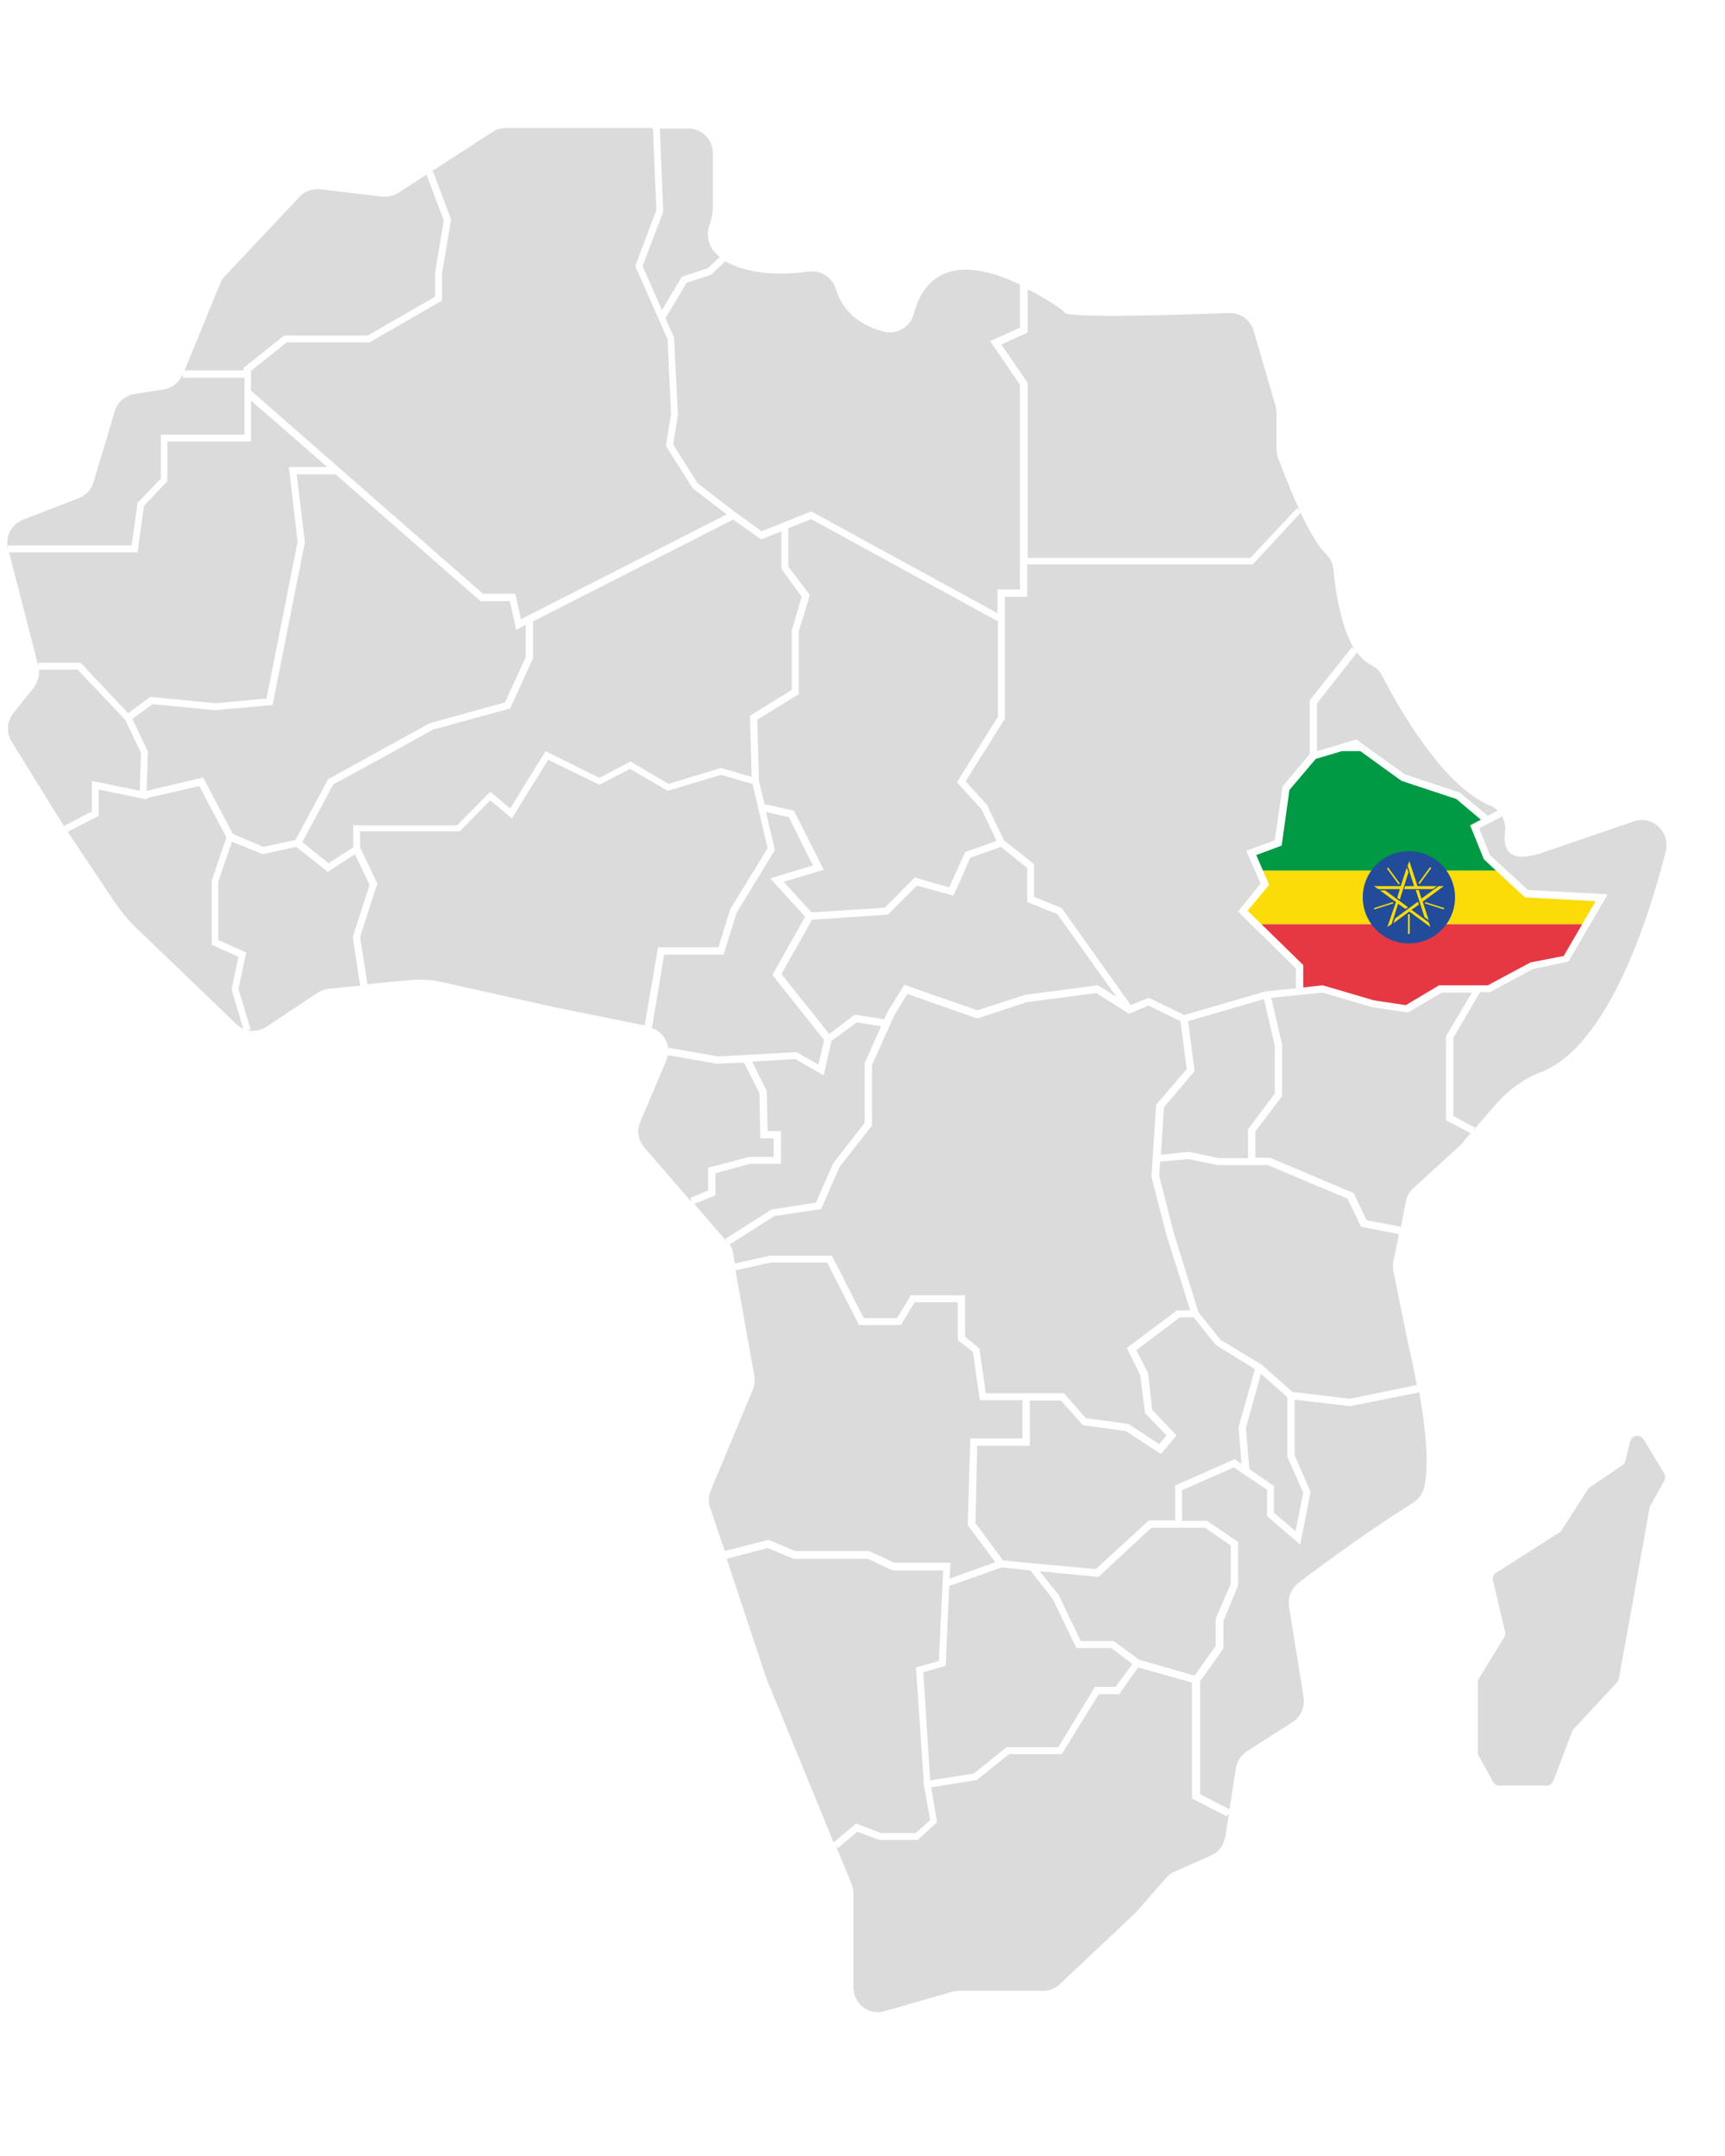 <?xml version="1.0" encoding="UTF-8"?> <!-- Generator: Adobe Illustrator 28.2.0, SVG Export Plug-In . SVG Version: 6.00 Build 0) --> <svg xmlns="http://www.w3.org/2000/svg" xmlns:xlink="http://www.w3.org/1999/xlink" version="1.1" id="Capa_1" x="0px" y="0px" viewBox="0 0 400 500" style="enable-background:new 0 0 400 500;" xml:space="preserve"> <style type="text/css"> .st0{fill:#DBDBDB;} .st1{clip-path:url(#SVGID_00000008120173112671081500000016216470464513055363_);} .st2{fill:#009944;} .st3{fill:#E63842;} .st4{fill:#FCDC08;} .st5{fill:#224C9A;} </style> <g> <g> <path class="st0" d="M342.7,406.4v-16.3c0-0.3,0.1-0.6,0.3-0.9l5.8-9.5c0.2-0.4,0.3-0.9,0.2-1.3l-2.8-11.9 c-0.2-0.7,0.1-1.5,0.8-1.8l14.6-9.3c0.2-0.1,0.4-0.3,0.5-0.5l6.1-9.5c0.1-0.2,0.3-0.4,0.5-0.5l7.5-5.1c0.4-0.2,0.6-0.6,0.7-1 l1.1-4.5c0.4-1.5,2.3-1.8,3.1-0.5l4.8,7.9c0.3,0.5,0.3,1.2,0,1.7l-3.2,5.8c-0.1,0.2-0.2,0.3-0.2,0.5l-3.9,21.9l-3.2,17.6 c-0.1,0.3-0.2,0.6-0.4,0.9l-10.2,11c-0.1,0.2-0.3,0.3-0.3,0.6l-4.3,11.3c-0.3,0.7-0.9,1.1-1.6,1.1h-10.9c-0.6,0-1.2-0.3-1.5-0.9 l-3.2-5.8C342.7,407,342.7,406.7,342.7,406.4z"></path> <g> <polygon class="st0" points="47.1,180.3 54,193.4 61.1,196.4 68.5,194.8 76.1,180.7 88.8,173.7 99.7,167.7 117.1,162.9 121.9,152.4 121.9,144.9 119.7,146.1 118.2,139.4 111.4,139.4 77.8,110 68.8,110 70.7,125.8 63.2,163.5 49.9,164.7 49.8,164.7 35.4,163.3 30.7,166.7 34.3,174.3 34,183.4 "></polygon> <path class="st0" d="M166.5,245l18.2-1l5.1,2.9l1.3-5.7l-12-15.1l7.6-13.5l-8.1-8.9l9.9-3l-5.6-11.2l-5.3-1.2l2.1,8.8l-8.9,14.6 l-3,9.7H154l-2.8,16.9l-0.8-0.1l0,0c2.8,0.6,4.6,3,4.6,5.6l0.1-0.8L166.5,245z"></path> <polygon class="st0" points="183.6,146.2 185.9,138.4 181.2,131.9 181.2,123.2 176.5,125.1 170,120.5 123.6,144.1 123.6,152.7 118.3,164.3 100.4,169.2 89.6,175.2 77.3,181.9 70.1,195.3 76.2,200.2 81.9,196.5 81.9,191.4 106,191.4 113.7,183.6 118.3,187.5 126.5,174.2 139,180.4 146.2,176.6 155,181.8 167.2,178.1 174.3,180.2 173.9,166 183.6,160 "></polygon> <polygon class="st0" points="173.9,269.9 165.9,272.1 165.9,277.2 161,279.2 168.6,288 168.6,288 168.2,287.3 178.9,280.5 189.2,278.9 193.2,269.8 200.5,260.4 200.5,246.6 204.3,238 198.7,237.1 192.8,241.4 191,249.4 184.4,245.6 174.4,246.2 177.8,253 178,262.3 181.1,262.3 181.1,269.9 "></polygon> <polygon class="st0" points="29.7,165.4 34.9,161.6 49.9,163.1 61.8,162 69,125.7 67,108.3 75.9,108.3 58.2,92.9 58.2,102.4 38.8,102.4 38.8,111.6 33.4,117.3 31.9,128.1 2.1,128.1 8.9,154.5 8.9,154.5 8.9,153.7 18.7,153.7 "></polygon> <path class="st0" d="M227.1,312.7l1.5,10.4h9.3h0.8h8l5.1,5.8l9.8,1.3l7.2,4.7l1.7-2l-5-5.2l-1.1-8.8l-3.1-6.3l11.6-8.7h3.1 l-5.5-17.4l-3.5-13.6l1.1-16.7l7.1-8.3l-1.5-11.1l-7.4-3.6l-4.5,1.9l-7.6-4.8l-16.1,2.1l-11.5,3.8l-16.2-5.7l-3,4.9l-5.2,11.6 V261l-7.5,9.6l-4.3,9.8l-10.8,1.6l-10.4,6.6c0.4,0.6,0.7,1.3,0.8,2.1l0.4,2.3l8.2-1.8h14.3l7.4,14.5h7.7l3.2-5.3h12.6v9.6 L227.1,312.7z"></path> <polygon class="st0" points="232.1,196.4 225,198.9 221.1,207.7 212.6,205.4 205.9,212.1 188.3,213.3 181.2,225.9 192.3,239.8 198.2,235.3 205,236.4 205.9,234.5 209.7,228.4 226.6,234.3 237.8,230.7 254.6,228.5 258.9,231.2 245.2,212 238.2,209.2 238.2,201.3 "></polygon> <polygon class="st0" points="177.3,186.5 184.1,188 191,201.7 181.7,204.5 188.2,211.6 205.2,210.5 212.1,203.5 220.1,205.8 223.8,197.6 231.1,195 227.6,187.7 221.9,181.4 231.4,166.2 231.4,144.1 188.1,120.4 182.8,122.5 182.8,131.4 187.8,138 185.2,146.5 185.2,161 175.6,166.9 176,181.2 "></polygon> <path class="st0" d="M290.5,130.9h-52.3v7.5H233v5.2v1.4v21.7l-9.1,14.5l5,5.5l3.9,8.2l7,5.5v7.6l6.4,2.6l16,22.5l4.2-1.7l8.2,4 l18.9-5.5l7-0.7v-4.6l-13.4-13.2l5.2-6.5l-3.3-7.6l6.6-2.4l1.8-12.5l6.3-7.5v-12.5l9.8-12.3l0.6,0.5c-3.3-5.3-4.5-14.2-4.9-18.5 c-0.1-1.4-0.7-2.6-1.7-3.6c-1.8-1.7-4-5.5-5.9-9.6L290.5,130.9z"></path> <polygon class="st0" points="249.6,382.2 244.1,370.8 238.9,364.2 232.3,363.5 220.1,367.8 219.3,386.3 214.1,387.8 215.7,412.9 225.8,411.3 233.4,405.2 245.4,405.2 253.9,391.2 258.7,391.2 262.6,385.9 257.7,382.2 "></polygon> <path class="st0" d="M305.4,163.1v11.1l9.1-2.7l11.3,8.1l12.7,4.2l6.5,5.4l2.3-1.2c-0.5-0.5-1.1-0.9-1.8-1.2 c-11.1-4.5-21.8-23.8-25-30.1c-0.6-1.1-1.5-2-2.6-2.5c-1.2-0.6-2.3-1.6-3.2-2.9L305.4,163.1z"></path> <polygon class="st0" points="295.6,242.5 293.1,231.7 275.5,236.8 277,248.4 269.9,256.8 269.2,267.8 275.7,267.1 282.6,268.6 289.4,268.6 289.4,261.9 295.6,253.6 "></polygon> <path class="st0" d="M324.4,286.2l-8.8-1.7l-3.1-6.5l-18.5-7.8h-11.6l-6.9-1.4l-6.5,0.6l-0.2,3.3l3.4,13.3l5.7,18.3l5.1,6.4 l9.9,6l0,0.1l6.8,6l13.3,1.6l15.5-3.2l0.2,0.8c-1.2-6.4-2.4-11.5-2.4-11.5l-3.2-15.8c-0.1-0.7-0.1-1.5,0-2.2L324.4,286.2z"></path> <polygon class="st0" points="277,388.6 281.9,381.7 281.9,375.4 285.4,367.3 285.4,358.4 279.4,354.3 267,354.3 254.7,365.7 241.1,364.4 245.5,369.9 250.6,380.6 258.3,380.6 264.1,384.9 "></polygon> <polygon class="st0" points="281.9,311.9 276.8,305.5 273.6,305.5 263.5,313.1 266.2,318.4 267.2,327 272.8,332.9 269.2,337.2 261.1,331.9 251.1,330.5 246,324.8 238.8,324.8 238.8,335.3 226.6,335.3 226.2,353.2 232.6,361.9 254.1,363.9 266.4,352.6 272.5,352.6 272.5,344.5 286.3,338.4 287.9,339.5 287.2,331 291,317.5 "></polygon> <polygon class="st0" points="300.4,355.1 302.2,346.2 298.5,337.8 298.5,324 292.4,318.6 288.9,331.2 289.7,340.7 295.4,344.6 295.4,350.8 "></polygon> <path class="st0" d="M198.5,422.9l5.8,2.2h8l3.4-3l-1.6-8.8l0.1,0l-1.8-26.6l5.3-1.5l1-21H207l-5.8-2.7H184l-6-2.5l-9.5,2.5 l8.9,26.8c0,0.1,0.1,0.2,0.1,0.4l15.8,38.6L198.5,422.9z"></path> <path class="st0" d="M238.3,77.1l-6.1,2.8l6.1,8.9v40.6h51.6l10.9-11.6l0.6,0.6c-2.3-4.9-4.2-10.1-5-12.1c-0.2-0.6-0.4-1.3-0.4-2 v-8.5c0-0.5-0.1-1.1-0.2-1.6l-5.1-17.5c-0.7-2.5-3.1-4.2-5.7-4.1c-32.9,1.2-37.5,0.4-38,0c-0.4-0.4-0.8-0.8-1.2-1.1 c-2.7-1.8-5.2-3.3-7.5-4.4V77.1z"></path> <path class="st0" d="M168.1,359.7l10.1-2.6l6.2,2.6h17.1l5.8,2.7h13.1l-0.2,3.7l10.6-3.8l-6.4-8.6l0.6-20.1h12.1v-8.9h-9.9 l-1.6-11.2l-3.5-2.7v-8.8h-10l-3.2,5.3h-9.7l-7.4-14.5h-13.1l-8.1,1.8l-0.2-0.8l4.5,25.2c0.2,1.1,0.1,2.2-0.3,3.2l-9.8,23.5 c-0.5,1.3-0.6,2.7-0.1,4l3.6,10.7L168.1,359.7z"></path> <path class="st0" d="M284.4,421.2l-8-4.1v-26.9l-12.5-3.5l-4.4,6.2h-4.7l-8.6,13.9H234l-7.5,6l-10.6,1.7l1.4,8.1l-4.5,4.1h-8.9 l-5.1-1.9l-4.5,3.8l-0.5-0.6l3.7,9c0.3,0.7,0.4,1.4,0.4,2.2v21.7c0,3.8,3.6,6.6,7.3,5.5l15.6-4.5c0.5-0.1,1-0.2,1.6-0.2h19.5 c1.5,0,2.9-0.6,3.9-1.6l17.3-16.3c0.1-0.1,0.3-0.3,0.4-0.4l6.9-7.9c0.5-0.6,1.2-1.1,1.9-1.4l8.5-3.8c1.8-0.8,3-2.4,3.3-4.3 l0.9-5.4L284.4,421.2z"></path> <path class="st0" d="M152.6,219.7h14l2.7-8.8l8.7-14.2l-3.5-14.9l-7.3-2.1l-12.4,3.7l-8.7-5.1l-7.1,3.7l-11.9-5.8l-8.4,13.6 l-5-4.2l-7.1,7.2H83.5v3.7l4,8.4l-4,12.4l1.7,10.9l-0.8,0.1l10.6-1c2.4-0.2,4.9-0.1,7.2,0.4l26.9,6l20.4,4.1L152.6,219.7z"></path> <path class="st0" d="M81.8,217.3l3.9-12.1l-3.4-7.1l-6.3,4.1l-7.3-5.8l-7.8,1.7l-7.1-2.9l-3.2,9.3V218l6.5,2.9l-1.8,8.4l2.8,9.4 l-0.8,0.2c1.5,0.4,3.2,0.1,4.5-0.8l11.9-7.9c0.8-0.5,1.7-0.8,2.6-0.9l7.2-0.7L81.8,217.3z"></path> <path class="st0" d="M378.8,190.5l-21.9,7.5c-7.4,2.2-8.4-1.4-7.9-5c0.2-1.6-0.2-3.1-1.2-4.3l0.4,0.7l-5.2,2.7l2.5,6.2l8.8,8.1 l18.5,1l-9.1,15.6l-8.2,1.7l-10,5.4h-2.3l-6.2,10.6v18.1l5,2.7l-0.4,0.7l5-5.8c2.9-3.4,6.6-6.2,10.8-7.8 c15.4-6,24.9-35.4,28.9-51.3C387.3,192.9,383.1,189,378.8,190.5z"></path> <path class="st0" d="M335.3,259.8v-19.5l6-10.1h-7l-7.8,4.6l-8.2-1.2l-11.6-3.4l-11.9,1.2l2.5,10.9v11.9l-6.2,8.2v6.1h3.4 l19.4,8.2l3,6.3l8,1.5l-0.2,0.8l1.3-6.7c0.2-1.2,0.9-2.3,1.8-3.1l10.7-9.8c0.2-0.2,0.3-0.3,0.5-0.5l2-2.4L335.3,259.8z"></path> <path class="st0" d="M313.1,326.1l-12.9-1.5v12.9l3.7,8.5l-2.4,12.2l-7.7-6.6v-6.1l-7.7-5.2l-12,5.3v7.1h5.8l7.2,4.9v10.1 l-3.4,8.2v6.4l-5.4,7.6v26.2l6.8,3.5l1.5-9.6c0.3-1.6,1.2-3,2.6-3.9l10.5-6.7c1.9-1.2,2.9-3.5,2.6-5.7l-3.4-21.1 c-0.3-2.1,0.5-4.2,2.2-5.5c12.2-9.4,23.2-16.5,26.6-18.6c1.1-0.7,2-1.8,2.4-3.1c1.5-5,0.4-14.6-1-22.5L313.1,326.1z"></path> <path class="st0" d="M160.1,277.8l4.1-1.7v-5.3l9.5-2.5h5.7v-4.3h-3.1l-0.2-10.5l-3.6-7.1l-6.1,0.3l-0.1,0l-11.5-2 c-0.1,0.5-0.2,1-0.4,1.5l-5.9,13.9c-0.9,2-0.5,4.4,0.9,6l10.9,12.6L160.1,277.8z"></path> <path class="st0" d="M153.8,49.1L149,61.7l4.5,10.2l4.6-7.7l6-2l2.8-2.6c-3.3-2.6-3-5.9-2.3-7.7c0.5-1.4,0.7-2.8,0.7-4.3V35.5 c0-3.2-2.6-5.7-5.7-5.7H153L153.8,49.1z"></path> <path class="st0" d="M168.2,60.6l-3.3,3.1l-5.7,1.9l-4.9,8.2l2,4.5l0.9,17.9l-1.1,6.9l5.7,9l8.7,6.7l6.1,4.4l11.5-4.6l43.2,23.6 v-5.5h5.2V89.2l-6.9-10.1l6.9-3.1V66c-17.6-8.5-23,0.5-24.6,6.8c-0.8,3-3.9,4.9-7,4.1c-7.2-1.9-10-6.3-11.1-9.9 c-0.8-2.7-3.5-4.4-6.3-4c-4.5,0.6-11,0.9-16.8-1.2C169.8,61.4,169,61,168.2,60.6z"></path> <path class="st0" d="M100.4,39.7l4.2,11.2l-2.1,12.4v6.4l-16.8,9.7H66.5L58.2,86v4.6l53.8,47.1h7.5l1.3,5.9l47.7-24.3l-7.9-6.1 l-6.2-9.8l1.2-7.3l-0.8-17.4l-7.5-17l4.9-13l-0.8-19l0.8,0h-14h-20.9c-1.1,0-2.2,0.3-3.1,0.9L99.7,40L100.4,39.7z"></path> <path class="st0" d="M53.7,229.4l1.6-7.5l-6.2-2.8v-14.9l3.4-10l-6.3-11.9L34,185.1l0,0.3l-11.1-2.3v6.1l-7.2,3.7l10.8,16.2 c1.5,2.2,3.2,4.3,5.2,6.2l23.1,22.2c0.5,0.5,1,0.8,1.6,1.1L53.7,229.4z"></path> <path class="st0" d="M56.5,85.9v-0.6l9.4-7.5h19.4l15.6-9v-5.6l2-12.1l-4-10.6l-6.5,4.2c-1.1,0.7-2.5,1-3.8,0.9l-14.3-1.7 c-1.8-0.2-3.6,0.4-4.8,1.7L52.1,64.1c-0.5,0.5-0.9,1.1-1.1,1.8l-8.2,20H56.5z"></path> <path class="st0" d="M14.9,191.5l6.4-3.3v-7.1l11.1,2.3l0.3-8.8l-3.7-7.7L18,155.3H9c0.2,1.5-0.3,3-1.2,4.2l-4.7,5.9 c-1.5,1.9-1.7,4.5-0.4,6.6l12.5,20.2v0L14.9,191.5z"></path> <path class="st0" d="M1.9,127.3v-0.8h28.6l1.4-9.9l5.4-5.6v-10.2h19.4v-9.3v-0.4v-3.5H42.4v-0.8c-0.8,1.8-2.4,3.2-4.4,3.5 l-6.9,1.1c-2.2,0.4-3.9,1.9-4.5,4l-4.9,16.4c-0.5,1.7-1.8,3.1-3.4,3.7l-12.9,5C2.6,121.6,1.1,124.5,1.9,127.3L1.9,127.3z"></path> </g> </g> <g> <defs> <polygon id="SVGID_1_" points="306.7,228.5 318.6,232 326,233.1 333.7,228.5 345,228.5 354.9,223.2 362.6,221.7 370,209 353.6,208.1 344.1,199.3 340.9,191.4 343.4,190.1 337.7,185.3 325,181.1 314.2,173.3 305.1,176 299,183.2 297.2,196.1 291.3,198.3 294.3,205.2 289.3,211.2 302.2,223.8 302.2,229 "></polygon> </defs> <clipPath id="SVGID_00000144328382723371928430000010228578556707950489_"> <use xlink:href="#SVGID_1_" style="overflow:visible;"></use> </clipPath> <g style="clip-path:url(#SVGID_00000144328382723371928430000010228578556707950489_);"> <g> <g> <rect x="280.5" y="174.2" class="st2" width="100.2" height="27.7"></rect> </g> <g> <rect x="280.5" y="214.3" class="st3" width="100.2" height="29"></rect> </g> <g> <rect x="280.5" y="201.9" class="st4" width="100.2" height="12.4"></rect> </g> <g> <circle class="st5" cx="326.7" cy="208.1" r="10.7"></circle> </g> </g> <path class="st4" d="M328.7,205.5h4.5l-1,0.7h-6.6l0.2-0.7h2.1l-1.5-4.7l0.4-1.1L328.7,205.5z M331.9,201.3l-0.3-0.2l-2.7,3.7 l0.3,0.2L331.9,201.3z M334.8,205.5h-1.2l-4,2.9l-0.6-2h-0.7l2,6.3l1,0.7l-1.4-4.3L334.8,205.5z M334.9,210.6l-4.4-1.4l-0.1,0.3 l4.4,1.4L334.9,210.6z M331.7,215l-0.4-1.1l-4-2.9l1.7-1.2l-0.2-0.7l-5.3,3.9l-0.4,1.1l3.7-2.7L331.7,215z M326.9,212h-0.4v4.6 h0.4V212z M321.7,215l1-0.7l1.5-4.7l1.7,1.2l0.6-0.4l-5.3-3.9H320l3.7,2.7L321.7,215z M323.1,209.5l-0.1-0.3l-4.4,1.4l0.1,0.3 L323.1,209.5z M318.6,205.5l1,0.7h5l-0.6,2l0.6,0.4l2-6.3l-0.4-1.1l-1.4,4.3H318.6z M324.6,204.9l-2.7-3.7l-0.3,0.2l2.7,3.7 L324.6,204.9z"></path> </g> </g> </g> </svg> 